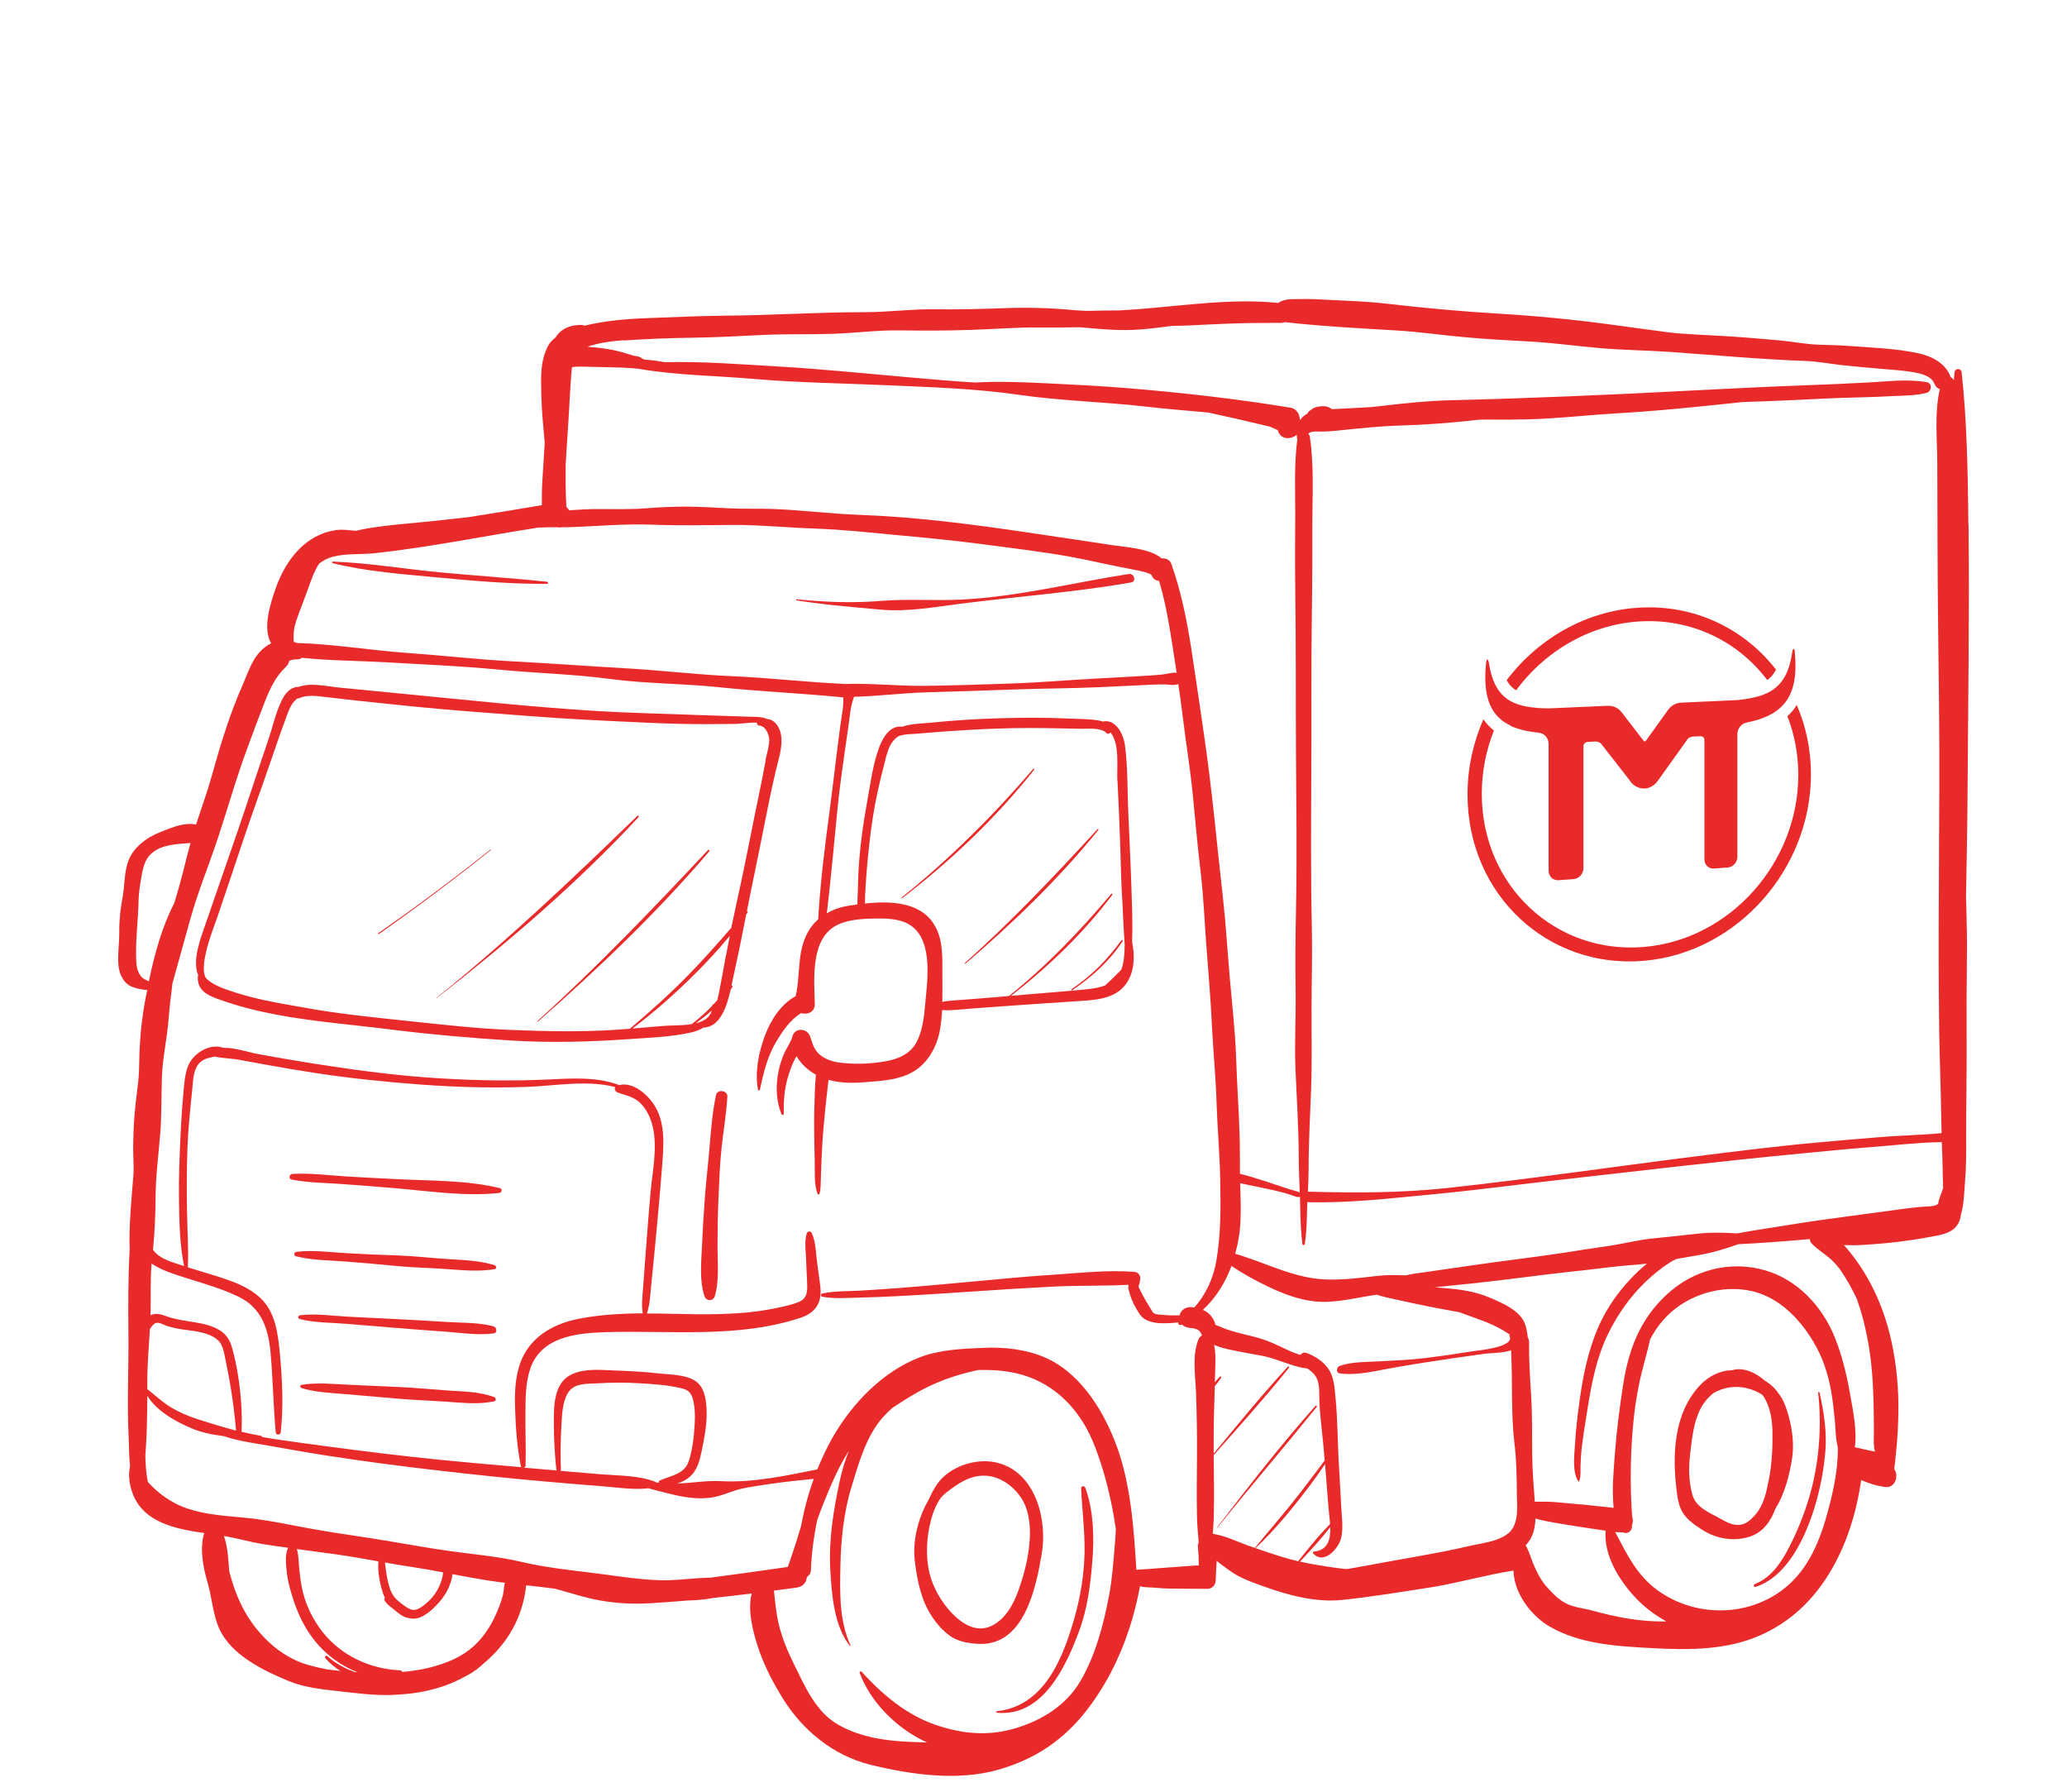 <?xml version="1.0" encoding="UTF-8"?>
<svg xmlns="http://www.w3.org/2000/svg" width="90" height="78" viewBox="0 0 90 78" fill="none">
  <path d="M57.278 61.201C55.77 62.898 54.375 64.694 52.994 66.494C52.987 66.501 53.001 66.51 53.007 66.504C54.428 64.737 55.906 63.017 57.331 61.251C57.357 61.217 57.311 61.168 57.281 61.201H57.278Z" fill="#E92A2B"></path>
  <path d="M33.929 31.733C33.81 31.464 33.614 31.308 33.388 31.299C33.176 31.192 32.86 31.212 32.651 31.202C31.914 31.172 31.173 31.159 30.436 31.129C28.962 31.07 27.484 31.043 26.01 30.954C23.084 30.778 20.172 30.453 17.257 30.175C16.44 30.095 15.623 30.012 14.806 29.936C14.249 29.887 13.551 29.701 13 29.903C12.648 29.903 12.412 30.188 12.26 30.503C11.997 31.047 11.871 31.66 11.675 32.23C11.217 33.562 10.789 34.901 10.33 36.234C9.875 37.566 9.404 38.895 8.949 40.227C8.756 40.794 8.351 41.795 8.63 42.455C8.62 42.471 8.617 42.488 8.614 42.508C8.577 43.151 9.082 43.35 9.61 43.535C10.393 43.81 11.197 44.013 12.014 44.168C13.671 44.48 15.371 44.609 17.041 44.821C18.761 45.037 20.491 45.186 22.221 45.295C23.948 45.404 25.671 45.358 27.398 45.236C28.298 45.172 29.238 45.143 30.117 44.941C30.29 44.901 30.469 44.831 30.629 44.735C31.359 44.712 31.645 43.824 31.814 43.078C31.837 43.045 31.864 43.011 31.887 42.975C31.907 42.942 31.884 42.912 31.851 42.902C31.887 42.733 31.917 42.577 31.947 42.448C32.143 41.57 32.319 40.688 32.492 39.806C32.508 39.78 32.532 39.757 32.548 39.73C32.568 39.7 32.548 39.671 32.522 39.661C32.631 39.107 32.741 38.557 32.857 38.004C33.169 36.525 33.435 35.034 33.777 33.562C33.903 33.012 34.175 32.283 33.929 31.729V31.733ZM30.297 44.546C30.529 44.377 30.755 44.201 30.971 44.009C30.977 44.002 30.984 43.996 30.991 43.989C30.914 44.304 30.639 44.463 30.297 44.546ZM31.608 41.586C31.509 42.143 31.409 42.703 31.296 43.26C31.276 43.353 31.256 43.449 31.23 43.548C31.173 43.611 31.114 43.671 31.057 43.731C31.037 43.721 31.011 43.731 31.014 43.757C31.014 43.764 31.014 43.77 31.014 43.777C30.974 43.82 30.934 43.863 30.894 43.906C30.652 44.148 30.39 44.37 30.121 44.583C29.699 44.652 29.221 44.636 28.922 44.659C28.46 44.699 28.002 44.738 27.541 44.775C28.424 44.105 29.261 43.376 30.054 42.601C30.659 42.011 31.24 41.391 31.778 40.738C31.721 41.02 31.665 41.305 31.615 41.586H31.608ZM33.338 33.102C33.235 33.642 33.136 34.182 33.02 34.722C32.774 35.879 32.558 37.042 32.312 38.196C32.156 38.925 31.994 39.657 31.841 40.39C31.22 41.106 30.596 41.812 29.931 42.488C29.138 43.297 28.291 44.052 27.424 44.785C27.199 44.801 26.976 44.821 26.75 44.834C25.243 44.931 23.725 44.897 22.215 44.834C20.72 44.775 19.246 44.602 17.762 44.447C16.271 44.288 14.77 44.142 13.296 43.873C12.502 43.731 11.708 43.608 10.928 43.403C10.53 43.297 10.128 43.181 9.743 43.035C9.497 42.942 9.115 42.773 8.939 42.541C8.899 42.418 8.873 42.299 8.873 42.153C8.873 41.904 8.926 41.649 8.982 41.407C9.102 40.88 9.308 40.373 9.484 39.863C9.879 38.713 10.257 37.559 10.646 36.409C11.034 35.259 11.456 34.116 11.848 32.966C12.034 32.415 12.223 31.869 12.426 31.325C12.509 31.096 12.585 30.858 12.718 30.652C12.777 30.559 12.851 30.486 12.93 30.417C12.957 30.417 12.983 30.41 13.01 30.397C13.395 30.231 13.827 30.304 14.229 30.351C14.664 30.397 15.099 30.453 15.534 30.5C16.351 30.586 17.167 30.672 17.984 30.755C19.698 30.927 21.421 31.047 23.138 31.179C24.828 31.312 26.525 31.385 28.215 31.464C29.061 31.504 29.908 31.524 30.755 31.524C31.193 31.524 31.632 31.52 32.067 31.514C32.203 31.514 32.621 31.448 32.96 31.458C32.943 31.514 32.983 31.58 33.05 31.584C33.338 31.6 33.491 31.981 33.494 32.203C33.494 32.502 33.385 32.813 33.328 33.105L33.338 33.102Z" fill="#E92A2B"></path>
  <path d="M30.827 37.006C28.426 39.565 26.006 42.097 23.399 44.45C23.386 44.463 23.405 44.486 23.422 44.473C26.055 42.163 28.609 39.727 30.883 37.062C30.917 37.026 30.863 36.969 30.827 37.006Z" fill="#E92A2B"></path>
  <path d="M27.752 35.518C24.92 38.265 22.078 40.967 19.003 43.442C18.996 43.449 19.003 43.459 19.013 43.452C22.104 41.039 25.136 38.448 27.805 35.571C27.839 35.534 27.785 35.481 27.749 35.514L27.752 35.518Z" fill="#E92A2B"></path>
  <path d="M21.352 36.986C19.765 38.249 18.137 39.465 16.471 40.625C16.447 40.642 16.471 40.681 16.494 40.665C18.157 39.495 19.785 38.275 21.372 37.006C21.388 36.993 21.365 36.973 21.348 36.983L21.352 36.986Z" fill="#E92A2B"></path>
  <path d="M48.831 40.933C48.523 41.341 48.204 41.736 47.839 42.097C47.473 42.455 47.078 42.779 46.653 43.065C46.623 43.084 46.653 43.131 46.68 43.111C47.53 42.547 48.327 41.822 48.885 40.967C48.908 40.933 48.855 40.904 48.831 40.937V40.933Z" fill="#E92A2B"></path>
  <path d="M47.785 36.098C45.935 38.116 44.053 40.098 42.011 41.924C41.991 41.941 42.02 41.967 42.037 41.951C44.116 40.174 46.098 38.259 47.822 36.134C47.845 36.108 47.808 36.068 47.782 36.094L47.785 36.098Z" fill="#E92A2B"></path>
  <path d="M44.99 33.473C43.247 35.501 41.344 37.4 39.256 39.074C39.239 39.087 39.262 39.117 39.279 39.104C41.407 37.47 43.36 35.614 45.03 33.509C45.05 33.483 45.014 33.443 44.99 33.469V33.473Z" fill="#E92A2B"></path>
  <path d="M23.819 25.326C22.265 25.16 20.704 25.064 19.147 24.915C17.603 24.769 16.046 24.504 14.495 24.448C14.455 24.448 14.448 24.507 14.485 24.517C15.969 24.885 17.543 24.994 19.064 25.14C20.645 25.293 22.229 25.425 23.819 25.419C23.879 25.419 23.879 25.333 23.819 25.326Z" fill="#E92A2B"></path>
  <path d="M49.151 24.988C46.724 25.362 44.333 25.979 41.869 26.101C40.704 26.161 39.528 26.062 38.366 26.158C37.134 26.261 35.916 26.214 34.684 26.088C34.657 26.088 34.651 26.131 34.677 26.135C35.889 26.33 37.118 26.426 38.34 26.539C39.485 26.645 40.677 26.43 41.813 26.284C44.29 25.966 46.79 25.787 49.251 25.356C49.493 25.313 49.387 24.951 49.148 24.988H49.151Z" fill="#E92A2B"></path>
  <path d="M85.706 22.834C85.683 20.639 85.65 18.399 85.414 16.215C85.391 16.016 85.125 16.016 85.102 16.215C85.089 16.327 85.085 16.44 85.072 16.553C85.039 16.49 84.993 16.443 84.936 16.42C84.72 15.817 84.132 15.512 83.525 15.379C82.592 15.177 81.586 15.137 80.639 15.068C80.151 15.031 79.666 15.021 79.181 15.005C78.637 14.988 78.099 14.876 77.558 14.826C76.532 14.733 75.502 14.644 74.473 14.597C73.975 14.574 73.48 14.541 72.982 14.504C72.843 14.488 72.7 14.475 72.56 14.455C71.73 14.349 70.903 14.233 70.077 14.12C68.479 13.905 66.842 13.749 65.235 13.653C63.582 13.556 61.948 13.401 60.301 13.212C59.477 13.119 58.657 13.092 57.831 13.053C57.419 13.033 57.007 13.006 56.595 13.02C56.27 13.03 55.921 12.993 55.659 13.189C53.686 12.983 51.667 13.291 49.702 13.447C49.38 13.474 49.061 13.493 48.739 13.513C48.277 13.513 47.816 13.523 47.354 13.533C47.172 13.527 46.989 13.52 46.806 13.504C45.8 13.411 44.811 13.374 43.798 13.414C42.778 13.45 41.772 13.477 40.756 13.464C39.714 13.447 38.681 13.59 37.642 13.59C35.616 13.59 33.6 13.726 31.575 13.742C30.453 13.752 29.33 13.808 28.208 13.848C27.268 13.881 26.348 13.961 25.439 14.18C25.419 14.17 25.402 14.16 25.402 14.16C25.322 14.136 25.243 14.146 25.163 14.15C24.791 14.176 24.449 14.316 24.23 14.627C24.217 14.644 24.21 14.664 24.2 14.683C24.061 14.789 23.941 14.912 23.875 15.038C23.496 15.741 23.559 16.496 23.572 17.269C23.586 17.935 23.662 18.604 23.718 19.27C23.718 19.307 23.715 19.343 23.712 19.38C23.679 19.89 23.649 20.404 23.616 20.914C23.592 21.276 23.592 21.63 23.592 21.992C22.526 22.174 21.457 22.346 20.388 22.515C19.664 22.591 18.94 22.681 18.206 22.747C17.536 22.807 16.868 22.873 16.201 22.969C15.955 23.006 15.719 23.055 15.484 23.109C15.191 23.079 14.916 23.036 14.614 23.079C14.494 23.095 14.378 23.125 14.265 23.155C14.188 23.172 14.119 23.195 14.056 23.225C13.04 23.609 12.366 24.58 12.007 25.604C11.788 26.227 11.413 27.354 11.808 28.007C11.698 28.06 11.592 28.127 11.489 28.213C10.991 28.624 10.828 29.22 10.579 29.784C10.005 31.08 9.603 32.402 9.224 33.764C9.028 34.477 8.769 35.176 8.54 35.879C8.54 35.886 8.537 35.892 8.534 35.895C8.178 35.809 7.723 35.939 7.411 36.055C7.01 36.204 6.604 36.356 6.262 36.621C5.924 36.883 5.678 37.172 5.552 37.586C5.406 38.056 5.429 38.57 5.339 39.051C5.246 39.551 5.187 40.045 5.193 40.556C5.2 41.043 5.114 41.537 5.157 42.02C5.19 42.398 5.369 42.799 5.738 42.955C5.877 43.015 6.173 43.091 6.412 43.094C6.389 43.204 6.369 43.316 6.345 43.426C6.186 44.248 6.096 45.08 6.07 45.915C6.057 46.323 6.063 46.72 6.013 47.128C5.96 47.582 5.9 48.039 5.861 48.497C5.824 48.938 5.808 49.375 5.798 49.816C5.788 50.283 5.841 50.754 5.804 51.218C5.731 52.126 5.641 53.028 5.638 53.939C5.638 54.075 5.641 54.211 5.648 54.347C5.578 55.59 5.578 56.833 5.592 58.079C5.608 59.557 5.529 61.032 5.598 62.51C5.618 62.891 5.612 63.368 5.661 63.839C5.539 64.393 5.715 65.052 6.017 65.483C6.561 66.259 7.551 66.514 8.437 66.67C8.59 66.696 8.743 66.716 8.896 66.739C8.896 66.739 8.896 66.743 8.892 66.746C8.683 67.402 8.846 68.247 9.038 68.894C9.238 69.57 9.258 70.263 9.553 70.915C10.068 72.042 11.449 72.718 12.538 73.169C13.232 73.457 13.946 73.534 14.687 73.617C15.46 73.703 16.227 73.809 17.004 73.789C18.117 73.759 19.223 73.547 20.189 73.017C20.451 72.891 20.7 72.732 20.936 72.529C20.959 72.51 20.976 72.49 20.996 72.47C22.088 71.575 22.756 70.438 22.912 69.013C23.33 69.059 23.748 69.106 24.167 69.162C24.555 69.275 24.944 69.384 25.336 69.493C26.315 69.765 27.298 69.855 28.314 69.795C28.849 69.765 29.383 69.722 29.921 69.676C30.313 69.669 30.702 69.633 31.087 69.56C31.635 69.504 32.183 69.437 32.73 69.371C32.541 70.09 32.78 71.011 32.993 71.671C33.245 72.46 33.647 73.232 34.082 73.935C34.945 75.33 36.293 76.434 37.91 76.828C39.667 77.256 41.666 77.544 43.436 77.05C45.04 76.603 46.308 75.761 47.331 74.435C48.546 72.861 49.277 70.992 49.639 69.049C49.665 69.056 49.692 69.069 49.718 69.076C49.851 69.099 49.997 69.099 50.133 69.109C50.402 69.129 50.668 69.152 50.937 69.156C51.482 69.159 52.029 69.165 52.574 69.169C52.773 69.169 52.926 69.003 52.933 68.811C52.946 68.522 52.956 68.234 52.976 67.946C53.162 68.108 53.371 68.247 53.55 68.38C53.998 68.711 54.55 68.89 55.071 69.079C56.13 69.46 57.312 69.769 58.448 69.649C59.68 69.52 60.915 69.318 62.141 69.129C63.406 68.937 64.638 68.569 65.899 68.373C65.923 69.364 66.666 70.345 67.49 70.819C68.838 71.591 70.459 71.668 71.969 71.751C73.547 71.834 75.174 71.84 76.645 71.191C77.92 70.627 78.903 69.706 79.63 68.526C80.4 67.273 80.829 65.874 81.038 64.432C81.373 64.578 81.722 64.688 82.09 64.734C82.525 64.787 82.685 64.247 82.475 63.945C82.519 63.67 82.539 63.382 82.565 63.127C82.625 62.58 82.648 62.023 82.658 61.473C82.675 60.439 82.575 59.391 82.353 58.38C82.014 56.829 81.337 55.381 80.287 54.201C80.579 54.218 80.865 54.211 81.161 54.194C81.838 54.151 82.519 54.088 83.193 53.989C83.508 53.942 83.824 53.889 84.136 53.83C84.455 53.77 84.836 53.707 85.085 53.485C85.271 53.319 85.358 53.1 85.381 52.868C85.524 52.418 85.52 51.874 85.56 51.433C85.617 50.774 85.613 50.121 85.61 49.458C85.607 48.139 85.637 46.823 85.63 45.507C85.623 44.188 85.627 42.872 85.643 41.556C85.653 40.923 85.637 40.294 85.62 39.664C85.617 39.475 85.613 39.273 85.603 39.071C85.627 37.553 85.663 36.035 85.67 34.517C85.693 30.629 85.756 26.738 85.713 22.85L85.706 22.834ZM27.142 14.823C28.138 14.756 29.128 14.716 30.124 14.703C31.143 14.69 32.159 14.634 33.175 14.584C34.191 14.531 35.208 14.567 36.227 14.534C37.217 14.501 38.206 14.368 39.196 14.382C40.215 14.398 41.228 14.395 42.247 14.362C43.267 14.332 44.276 14.243 45.299 14.256C45.877 14.262 46.451 14.256 47.029 14.246C47.686 14.306 48.34 14.372 49.001 14.368C49.672 14.368 50.339 14.276 51.007 14.19C51.249 14.186 51.492 14.18 51.734 14.17C52.889 14.113 54.042 14.05 55.201 14.06C55.207 14.06 55.211 14.06 55.217 14.057C55.4 14.057 55.582 14.06 55.768 14.057C55.835 14.057 55.891 14.044 55.941 14.024C57.535 14.203 59.139 14.289 60.739 14.382C61.762 14.441 62.765 14.587 63.781 14.68C64.764 14.773 65.753 14.816 66.74 14.876C67.729 14.935 68.705 15.075 69.691 15.157C70.691 15.243 71.694 15.25 72.693 15.32C74.672 15.456 76.635 15.645 78.617 15.714C79.158 15.734 79.7 15.843 80.237 15.9C80.779 15.959 81.317 16.003 81.858 16.052C82.336 16.095 82.824 16.119 83.299 16.201C83.628 16.258 84.093 16.357 84.229 16.709C84.275 16.831 84.362 16.907 84.461 16.944C84.225 17.958 84.348 19.111 84.352 20.129C84.352 21.289 84.358 22.446 84.362 23.606C84.368 25.979 84.401 28.352 84.428 30.725C84.478 35.445 84.365 40.161 84.435 44.881C84.455 46.207 84.511 47.529 84.528 48.855C84.528 49.014 84.538 49.17 84.541 49.329C83.654 49.415 82.754 49.428 81.868 49.501C80.968 49.571 80.071 49.654 79.175 49.733C77.379 49.895 75.585 50.121 73.796 50.346C70.209 50.794 66.633 51.327 63.04 51.715C61.018 51.934 58.999 51.937 56.97 51.877C56.961 51.877 56.954 51.881 56.947 51.881C56.964 51.533 56.98 51.185 56.98 50.837C56.98 49.68 57.047 48.52 57.09 47.363C57.13 46.203 57.103 45.05 57.107 43.89C57.107 42.73 57.146 41.576 57.12 40.416C57.07 38.153 57.083 35.895 57.097 33.632C57.11 31.315 57.087 28.998 57.12 26.681C57.14 25.412 57.143 24.146 57.14 22.877C57.14 21.587 57.223 20.275 57.03 19.002C57.024 18.952 56.997 18.916 56.964 18.886C56.984 18.866 57.004 18.85 57.027 18.836C57.17 18.76 57.409 18.79 57.565 18.787C57.784 18.787 58 18.77 58.219 18.747C59.172 18.647 60.125 18.548 61.085 18.521C62.021 18.495 62.941 18.422 63.87 18.329C64.03 18.313 64.186 18.293 64.345 18.276C64.481 18.273 64.614 18.26 64.717 18.263C65.348 18.276 65.989 18.27 66.62 18.253C67.862 18.216 69.104 18.071 70.342 17.998C72.192 17.892 74.041 17.7 75.884 17.501C76.611 17.477 77.342 17.454 78.069 17.418C79.059 17.371 80.045 17.315 81.034 17.298C81.503 17.288 81.968 17.265 82.436 17.242C82.924 17.219 83.425 17.226 83.9 17.096C84.116 17.04 84.139 16.682 83.9 16.639C83.09 16.49 82.183 16.606 81.367 16.649C80.487 16.695 79.61 16.738 78.73 16.768C77 16.831 75.27 16.917 73.54 17.007C70.077 17.189 66.613 17.341 63.147 17.424C62.157 17.448 61.194 17.55 60.215 17.666C60.042 17.686 59.866 17.706 59.693 17.723C59.285 17.746 58.873 17.766 58.465 17.789C58.315 17.796 58.159 17.805 58 17.812C57.983 17.802 57.967 17.792 57.95 17.782C57.85 17.713 57.731 17.68 57.605 17.683C57.512 17.686 57.419 17.696 57.329 17.716C57.253 17.733 57.18 17.772 57.117 17.816C57.073 17.845 57.024 17.875 56.987 17.915C56.957 17.945 56.937 17.978 56.921 18.011C56.778 18.081 56.678 18.177 56.608 18.293C56.595 18.23 56.582 18.167 56.569 18.101C56.535 17.948 56.379 17.779 56.22 17.753C53.846 17.361 51.442 17.09 49.044 16.894C47.862 16.798 46.673 16.738 45.488 16.682C44.479 16.632 43.466 16.596 42.456 16.652C41.537 16.599 40.62 16.516 39.704 16.437C37.758 16.268 35.815 16.066 33.863 15.953C32.249 15.86 30.592 15.727 28.958 15.767C28.686 15.721 28.41 15.681 28.135 15.661C28.122 15.661 28.105 15.661 28.092 15.661C28.055 15.648 28.015 15.635 27.979 15.621C27.949 15.595 27.916 15.568 27.866 15.548C27.79 15.515 27.71 15.502 27.627 15.489C27.617 15.489 27.604 15.489 27.594 15.489C27.394 15.422 27.195 15.363 26.993 15.306C26.574 15.197 26.123 15.141 25.691 15.104C25.651 15.101 25.614 15.098 25.575 15.094C26.083 14.922 26.634 14.849 27.155 14.813L27.142 14.823ZM24.632 20.189C24.675 19.466 24.721 18.747 24.768 18.024C24.811 17.348 24.834 16.662 24.904 15.986C25.12 15.943 25.372 15.963 25.575 15.966C26.043 15.976 26.511 15.986 26.983 15.999C27.245 16.006 27.507 16.026 27.77 16.049C29.453 16.344 31.166 16.351 32.867 16.5C34.756 16.662 36.649 16.682 38.541 16.768C40.467 16.854 42.41 16.907 44.319 17.182C46.189 17.454 48.088 17.491 49.964 17.709C50.844 17.812 51.724 17.878 52.607 17.958C53.507 18.154 54.407 18.359 55.3 18.575C55.413 18.628 55.526 18.677 55.639 18.727C55.735 19.141 56.203 19.154 56.462 18.926C56.466 18.999 56.472 19.075 56.486 19.148C56.343 20.222 56.399 21.305 56.396 22.386C56.389 23.543 56.383 24.703 56.399 25.86C56.432 28.176 56.413 30.493 56.429 32.81C56.443 35.07 56.476 37.331 56.429 39.594C56.406 40.754 56.393 41.908 56.413 43.068C56.432 44.225 56.359 45.385 56.406 46.541C56.459 47.807 56.545 49.084 56.549 50.346C56.549 50.873 56.575 51.397 56.592 51.921C56.532 51.877 56.466 51.864 56.383 51.841C56.243 51.805 56.107 51.758 55.971 51.715C55.699 51.632 55.426 51.529 55.154 51.443C54.769 51.317 54.384 51.198 53.989 51.099C53.982 50.618 53.992 50.141 53.982 49.66C53.952 48.464 53.862 47.267 53.823 46.074C53.786 44.931 53.653 43.794 53.554 42.654C53.447 41.46 53.381 40.267 53.248 39.074C52.986 36.767 52.783 34.447 52.448 32.15C52.259 30.861 52.076 29.568 51.877 28.279C51.681 27.016 51.432 25.77 51.007 24.56C50.934 24.358 50.751 24.288 50.582 24.312C50.097 23.874 48.958 23.814 48.496 23.742C47.281 23.553 46.062 23.377 44.844 23.195C42.383 22.83 39.9 22.502 37.412 22.413C36.131 22.366 34.856 22.197 33.571 22.154C32.98 22.134 32.398 22.161 31.807 22.131C31.166 22.101 30.522 22.058 29.885 22.055C29.3 22.055 28.706 22.081 28.122 22.128C27.427 22.184 26.734 22.157 26.036 22.161C25.614 22.161 25.196 22.187 24.781 22.214C24.761 22.18 24.741 22.147 24.708 22.118C24.691 22.101 24.675 22.088 24.662 22.071C24.625 21.441 24.625 20.815 24.632 20.185V20.189ZM12.88 27.073C13.05 26.585 13.245 26.105 13.418 25.618C13.544 25.266 13.684 24.855 13.9 24.53C14.079 24.398 14.275 24.292 14.494 24.235C15.092 24.083 15.746 24.146 16.357 24.08C18.731 23.818 21.085 23.334 23.446 22.966C23.725 22.956 24.007 22.953 24.286 22.953C24.313 22.956 24.336 22.966 24.363 22.966C24.393 22.966 24.422 22.956 24.449 22.953C24.552 22.953 24.655 22.953 24.758 22.95C25.963 22.916 27.159 22.794 28.364 22.84C29.569 22.89 30.768 22.857 31.973 22.853C33.142 22.85 34.328 22.973 35.5 23.012C36.682 23.052 37.841 23.181 39.02 23.291C40.245 23.404 41.467 23.52 42.685 23.679C44 23.854 45.325 24.007 46.63 24.242C47.284 24.361 47.935 24.517 48.589 24.646C48.905 24.709 49.22 24.769 49.532 24.832C49.682 24.865 50.114 24.951 50.15 25.054C50.203 25.203 50.336 25.283 50.465 25.283C50.724 26.135 50.877 27.01 51.017 27.891C51.09 28.359 51.163 28.823 51.233 29.29C51.05 29.26 50.904 29.326 50.661 29.356C50.362 29.393 50.057 29.409 49.755 29.426C49.124 29.466 48.49 29.499 47.859 29.532C46.594 29.598 45.329 29.711 44.063 29.754C42.798 29.797 41.53 29.843 40.265 29.857C39.086 29.87 37.914 29.731 36.735 29.777C36.728 29.777 36.722 29.774 36.715 29.77C35.115 29.698 33.521 29.509 31.92 29.439C30.346 29.373 28.782 29.177 27.208 29.091C25.611 29.002 24.014 28.879 22.413 28.796C20.84 28.716 19.276 28.534 17.702 28.422C16.121 28.309 14.531 28.037 12.943 27.994C12.897 27.974 12.847 27.957 12.801 27.944C12.777 27.871 12.781 27.798 12.784 27.702C12.784 27.474 12.81 27.291 12.887 27.073H12.88ZM6.133 42.495C5.937 42.236 5.934 41.954 5.927 41.643C5.907 40.824 6.017 40.022 6.033 39.207C6.043 38.812 6.11 38.438 6.179 38.05C6.239 37.718 6.332 37.387 6.598 37.152C7.053 36.751 7.704 36.751 8.295 36.698C8.175 37.138 8.065 37.579 7.953 38.023C7.843 38.454 7.717 38.882 7.591 39.309C7.039 40.386 6.731 41.533 6.482 42.717C6.359 42.663 6.223 42.617 6.133 42.495ZM12.183 58.904C12.103 58.056 11.994 57.124 11.339 56.508C10.692 55.898 9.776 55.669 8.949 55.407C8.693 55.328 8.434 55.252 8.178 55.172C8.218 54.35 8.152 53.502 8.142 52.68C8.129 51.808 8.129 50.933 8.158 50.061C8.188 49.186 8.281 48.318 8.368 47.45C8.411 47.015 8.404 46.419 8.829 46.16C8.989 46.064 9.171 46.034 9.351 45.995C9.683 46.074 10.041 46.071 10.38 46.13C10.778 46.2 11.174 46.276 11.572 46.349C12.319 46.485 13.066 46.611 13.817 46.724C15.304 46.949 16.808 47.102 18.309 47.214C19.847 47.327 21.391 47.373 22.931 47.317C24.18 47.274 25.555 47.002 26.787 47.324C26.737 47.397 26.787 47.513 26.87 47.549C27.238 47.698 27.57 47.718 27.872 48.013C28.171 48.305 28.341 48.689 28.43 49.09C28.623 49.972 28.42 50.94 28.334 51.825C28.248 52.752 28.181 53.681 28.108 54.612C28.072 55.076 28.038 55.54 28.005 56.004C27.979 56.388 27.922 56.793 27.985 57.174C27.032 57.181 26.076 57.234 25.15 57.422C24.041 57.648 23.048 58.234 22.653 59.338C22.43 59.958 22.404 60.651 22.427 61.304C22.453 62.142 22.513 62.997 22.676 63.819C22.683 63.846 22.696 63.859 22.712 63.872C21.497 63.77 20.282 63.663 19.066 63.541C17.469 63.379 15.875 63.183 14.285 62.971C13.481 62.865 12.681 62.755 11.877 62.636C11.721 62.613 11.565 62.586 11.409 62.556C11.406 62.533 11.393 62.513 11.366 62.507C11.081 62.46 10.798 62.397 10.519 62.331C10.553 61.509 10.493 60.707 10.367 59.892C10.303 59.484 10.217 59.07 10.104 58.672C10.008 58.327 9.839 58.062 9.52 57.883C8.849 57.509 8.046 57.572 7.332 57.33C7.059 57.237 6.817 57.131 6.555 57.257C6.575 56.508 6.538 55.752 6.601 55.006C6.867 55.192 7.189 55.325 7.448 55.417C8.414 55.762 9.46 56.001 10.383 56.448C11.389 56.935 11.688 57.843 11.781 58.891C11.884 60.041 11.901 61.198 12.004 62.348C12.017 62.49 12.206 62.487 12.223 62.348C12.352 61.204 12.289 60.034 12.183 58.891V58.904ZM10.277 62.278C9.702 62.129 9.135 61.953 8.57 61.771C8.162 61.638 7.77 61.466 7.405 61.241C7.049 61.022 6.757 60.74 6.432 60.488C6.425 60.485 6.422 60.488 6.415 60.485C6.415 60.366 6.415 60.243 6.415 60.124C6.415 59.365 6.485 58.612 6.528 57.857C6.604 57.737 6.687 57.621 6.797 57.592C6.936 57.552 7.139 57.681 7.272 57.724C7.415 57.77 7.557 57.804 7.704 57.834C8.265 57.946 9.072 57.936 9.51 58.364C9.729 58.579 9.766 58.964 9.829 59.252C9.898 59.584 9.962 59.918 10.021 60.25C10.137 60.919 10.217 61.602 10.28 62.278H10.277ZM15.434 72.785C15.002 72.622 14.587 72.404 14.255 72.099C14.195 72.046 14.116 72.125 14.165 72.188C14.361 72.41 14.58 72.589 14.819 72.742C14.617 72.722 14.414 72.698 14.209 72.669C13.953 72.616 13.7 72.559 13.451 72.49C12.402 72.201 11.529 71.456 10.918 70.571C10.533 70.014 10.27 69.397 10.078 68.751C10.044 68.635 10.011 68.519 9.981 68.403C9.938 67.883 9.925 67.356 9.749 66.865C9.776 66.868 9.805 66.872 9.832 66.879C10.37 66.978 10.895 67.13 11.439 67.22C11.804 67.279 12.173 67.329 12.542 67.379C12.402 67.684 12.452 68.075 12.482 68.393C12.518 68.774 12.615 69.136 12.727 69.5C12.943 70.206 13.252 70.866 13.717 71.442C14.195 72.036 14.846 72.523 15.563 72.795C15.52 72.795 15.477 72.788 15.437 72.785H15.434ZM21.959 69.003C21.949 69.156 21.925 69.308 21.895 69.46C21.753 69.944 21.557 70.418 21.298 70.843C20.896 71.489 20.415 71.933 19.717 72.251C19.02 72.566 18.276 72.722 17.516 72.785C17.496 72.748 17.466 72.718 17.419 72.715C16.121 72.659 14.863 72.079 14.049 71.051C13.647 70.541 13.332 69.918 13.182 69.285C13.106 68.963 13.066 68.635 13.03 68.307C13 68.025 13.013 67.71 12.923 67.435C13.495 67.511 14.069 67.588 14.64 67.667C15.254 67.754 15.865 67.863 16.476 67.972C16.447 68.343 16.5 68.715 16.593 69.079C16.636 69.242 16.682 69.411 16.762 69.563C16.735 69.586 16.719 69.626 16.739 69.663C16.842 69.852 17.051 69.981 17.214 70.117C17.35 70.229 17.489 70.342 17.655 70.405C17.718 70.428 17.785 70.441 17.848 70.448C17.848 70.448 17.848 70.448 17.851 70.448C18.08 70.501 18.293 70.431 18.485 70.312C18.675 70.196 18.844 70.054 18.993 69.891C19.352 69.53 19.651 69.033 19.701 68.529C20.229 68.629 20.757 68.728 21.291 68.811C21.524 68.847 21.756 68.877 21.988 68.904C21.975 68.933 21.962 68.966 21.959 69.006V69.003ZM16.765 68.022C17.174 68.095 17.579 68.165 17.987 68.224C18.426 68.29 18.857 68.37 19.292 68.45C19.286 68.509 19.279 68.569 19.269 68.632C19.212 68.897 19.1 69.149 18.947 69.371C18.834 69.537 18.695 69.686 18.538 69.815C18.392 69.934 18.173 70.113 17.971 70.084C17.771 70.054 17.556 69.865 17.399 69.745C17.21 69.6 17.077 69.431 16.998 69.209C16.858 68.824 16.808 68.426 16.762 68.025L16.765 68.022ZM30.994 68.678C30.761 68.688 30.526 68.695 30.293 68.711C29.785 68.748 29.29 68.807 28.779 68.794C27.763 68.768 26.773 68.592 25.767 68.469C24.741 68.343 23.705 68.231 22.696 67.992C21.676 67.754 20.65 67.671 19.618 67.528C18.645 67.392 17.678 67.213 16.709 67.054C15.683 66.885 14.657 66.749 13.634 66.567C12.645 66.391 11.648 66.163 10.649 66.07C9.676 65.98 8.547 65.917 7.657 65.46C7.255 65.251 6.89 64.986 6.578 64.661C6.528 64.608 6.482 64.562 6.438 64.512C6.362 64.134 6.335 63.746 6.329 63.359C6.399 62.493 6.409 61.622 6.415 60.763C6.82 61.433 7.66 61.894 8.348 62.182C8.796 62.371 9.261 62.46 9.736 62.517C10.44 62.759 11.233 62.848 11.96 62.981C12.754 63.123 13.551 63.263 14.348 63.385C15.892 63.624 17.443 63.826 18.993 64.005C20.587 64.191 22.184 64.359 23.782 64.499C24.595 64.572 25.405 64.638 26.219 64.701C26.88 64.754 27.57 64.867 28.234 64.79C28.576 64.886 28.919 64.973 29.267 65.056C29.921 65.211 30.605 65.311 31.269 65.132C31.618 65.039 31.947 64.886 32.299 64.807C32.664 64.727 33.046 64.674 33.414 64.618C34.085 64.515 34.759 64.446 35.433 64.379C35.188 65.052 35.005 65.748 34.876 66.451C34.856 66.514 34.836 66.577 34.816 66.643C34.663 67.177 34.48 67.694 34.304 68.214C33.202 68.377 32.1 68.526 30.997 68.672L30.994 68.678ZM24.442 62.116C24.472 61.648 24.472 61.115 24.698 60.691C24.964 60.187 25.541 60.25 26.04 60.22C26.651 60.183 27.255 60.18 27.866 60.22C28.47 60.256 29.095 60.296 29.682 60.439C29.988 60.511 30.11 60.657 30.18 60.952C30.257 61.27 30.267 61.599 30.25 61.923C30.224 62.47 30.164 63.097 29.984 63.62C29.795 64.181 29.214 64.237 28.739 64.446C28.689 64.469 28.679 64.509 28.689 64.548C28.646 64.542 28.606 64.542 28.563 64.535C28.55 64.525 28.54 64.509 28.523 64.505C27.806 64.23 26.973 64.243 26.212 64.184C25.608 64.134 25.004 64.084 24.402 64.031C24.413 64.018 24.422 64.005 24.422 63.982C24.399 63.362 24.406 62.742 24.442 62.122V62.116ZM48.543 67.233C48.477 67.956 48.433 68.691 48.3 69.404C48.065 70.674 47.706 72.042 47.052 73.169C46.431 74.24 45.355 74.899 44.193 75.244C43.028 75.589 41.902 75.483 40.763 75.098C39.455 74.654 38.432 73.776 37.512 72.775C37.479 72.738 37.409 72.775 37.429 72.825C37.871 74.004 38.834 75.015 39.926 75.632C40.069 75.711 40.215 75.788 40.364 75.854C39.026 75.824 37.698 75.758 36.513 75.091C35.506 74.528 35.035 73.381 34.547 72.397C34.281 71.863 34.062 71.32 33.916 70.74C33.793 70.249 33.757 69.745 33.697 69.245C34.019 69.202 34.341 69.162 34.66 69.119C34.909 69.086 35.105 68.94 35.128 68.675C35.145 68.655 35.164 68.635 35.174 68.612C35.247 68.562 35.304 68.483 35.307 68.367C35.337 67.647 35.427 66.902 35.586 66.163C35.672 65.921 35.762 65.682 35.855 65.447C36.167 64.674 36.503 63.872 36.958 63.163C36.788 63.597 36.655 64.041 36.559 64.489C36.29 65.752 36.078 67.034 36.151 68.33C36.214 69.411 36.31 70.766 37.001 71.648C37.014 71.668 37.041 71.641 37.031 71.625C36.539 70.567 36.569 69.318 36.592 68.178C36.615 67.018 36.738 65.825 37.08 64.711C37.396 63.68 37.715 62.517 38.445 61.695C38.575 61.549 38.711 61.416 38.857 61.29C39.156 61.088 39.461 60.896 39.77 60.714C40.667 60.18 41.573 59.862 42.579 59.643C43.227 59.623 43.888 59.67 44.508 59.849C45.956 60.27 46.999 61.367 47.573 62.729C47.919 63.551 48.178 64.459 48.364 65.327C48.453 65.738 48.523 66.146 48.586 66.56C48.576 66.782 48.563 67.008 48.543 67.23V67.233ZM52.219 58.228C51.877 58.944 52.056 59.912 52.079 60.684C52.109 61.589 52.126 62.49 52.119 63.395C52.112 64.273 52.099 65.148 52.119 66.027C52.126 66.401 52.162 66.776 52.192 67.15C52.166 67.203 52.152 67.263 52.159 67.323C52.185 67.594 52.196 67.873 52.199 68.148C52.126 68.151 52.049 68.151 51.986 68.158C51.86 68.168 51.731 68.178 51.604 68.184C51.319 68.204 51.03 68.227 50.744 68.247C50.469 68.267 50.193 68.287 49.914 68.31C49.791 68.32 49.629 68.32 49.479 68.34C49.366 66.468 49.227 64.452 48.526 62.699C47.952 61.254 46.949 59.703 45.461 59.08C44.638 58.735 43.735 58.639 42.848 58.675C41.928 58.712 40.929 58.752 40.062 59.083C38.462 59.69 37.127 61.068 36.283 62.527C36.018 62.987 35.789 63.471 35.586 63.968C34.215 64.243 32.79 64.555 31.392 64.479C30.751 64.446 30.117 64.562 29.476 64.585C29.669 64.529 29.855 64.439 30.014 64.306C30.383 64.002 30.476 63.531 30.569 63.087C30.685 62.513 30.795 61.927 30.765 61.34C30.741 60.883 30.665 60.346 30.233 60.091C29.798 59.832 29.171 59.845 28.683 59.789C28.075 59.719 27.471 59.69 26.86 59.666C25.98 59.633 24.731 59.461 24.31 60.445C24.11 60.913 24.114 61.446 24.114 61.943C24.114 62.623 24.154 63.302 24.223 63.975C24.223 63.992 24.236 64.002 24.243 64.015C24.087 64.002 23.928 63.988 23.772 63.975C23.453 63.949 23.134 63.919 22.815 63.892C22.852 63.876 22.885 63.849 22.885 63.799C22.908 63.047 22.869 62.291 22.878 61.539C22.885 60.886 22.875 60.223 23.084 59.597C23.546 58.221 25.033 58.039 26.295 57.996C29.131 57.903 32.116 58.278 34.862 57.366C35.513 57.151 35.795 56.707 35.719 56.024C35.672 55.603 35.603 55.185 35.556 54.764C35.513 54.39 35.503 54.012 35.337 53.667C35.291 53.575 35.151 53.604 35.125 53.694C35.032 54.022 35.072 54.347 35.091 54.681C35.111 55.053 35.128 55.427 35.141 55.798C35.158 56.196 35.174 56.528 34.746 56.693C34.404 56.826 34.022 56.899 33.663 56.972C32.226 57.257 30.698 57.227 29.237 57.194C28.882 57.184 28.527 57.181 28.168 57.181C28.301 56.783 28.314 56.339 28.357 55.928C28.414 55.354 28.47 54.781 28.527 54.208C28.633 53.087 28.736 51.97 28.822 50.847C28.889 49.978 28.995 48.984 28.54 48.195C28.258 47.701 27.584 47.075 26.963 47.237C25.847 46.816 24.595 46.975 23.42 47.012C21.799 47.065 20.172 47.022 18.555 46.903C16.892 46.78 15.248 46.551 13.604 46.293C12.801 46.167 12 46.028 11.2 45.879C10.762 45.796 10.217 45.6 9.729 45.617C9.121 45.395 8.391 45.868 8.178 46.432C8.032 46.823 8.016 47.281 7.976 47.691C7.926 48.205 7.896 48.725 7.87 49.243C7.82 50.25 7.777 51.258 7.793 52.269C7.806 53.193 7.826 54.198 8.016 55.116C7.816 55.053 7.617 54.99 7.425 54.92C7.099 54.797 6.84 54.655 6.661 54.406C6.737 53.647 6.77 52.888 6.774 52.123C6.78 51.231 6.887 50.373 6.966 49.484C7.046 48.623 7.019 47.764 7.049 46.903C7.076 46.067 7.272 45.232 7.338 44.4C7.381 43.863 7.441 43.333 7.511 42.799C7.77 41.871 8.026 40.943 8.285 40.015C8.62 38.816 9.101 37.652 9.493 36.469C9.935 35.13 10.317 33.774 10.812 32.452C11.051 31.809 11.29 31.159 11.542 30.52C11.758 29.973 12.01 29.442 12.442 29.035C12.532 28.952 12.578 28.859 12.595 28.766C12.704 28.723 12.82 28.697 12.937 28.703C13.02 28.707 13.089 28.68 13.143 28.637C14.381 28.763 15.636 28.763 16.878 28.836C18.472 28.929 20.082 28.995 21.673 29.147C23.297 29.306 24.95 29.343 26.567 29.558C28.125 29.767 29.699 29.751 31.263 29.913C33.079 30.105 34.902 30.178 36.718 30.36C36.738 30.762 36.642 31.189 36.589 31.587C36.539 31.965 36.493 32.339 36.443 32.717C36.337 33.566 36.24 34.414 36.127 35.263C35.915 36.84 35.716 38.418 35.626 40.009C35.626 40.012 35.626 40.015 35.626 40.019C35.407 40.214 35.224 40.459 35.088 40.758C34.709 41.583 34.849 42.504 34.643 43.366C33.996 43.721 33.551 44.417 33.302 45.093C33.029 45.835 32.863 46.651 33.003 47.44C33.009 47.483 33.076 47.479 33.086 47.44C33.239 46.724 33.408 46.004 33.786 45.368C34.079 44.881 34.397 44.4 34.882 44.105C35.148 44.185 35.486 44.072 35.477 43.698C35.45 42.607 35.274 40.807 36.496 40.247C37.007 40.012 37.638 39.992 38.189 39.986C38.697 39.982 39.285 40.005 39.707 40.327C40.65 41.043 40.364 42.776 40.278 43.781C40.235 44.291 40.158 44.884 39.919 45.348C39.651 45.868 39.139 46.094 38.588 46.197C37.944 46.316 37.223 46.343 36.572 46.26C36.26 46.22 35.945 46.124 35.699 45.918C35.427 45.686 35.384 45.434 35.271 45.116C35.145 44.758 34.61 44.718 34.504 45.116C34.431 45.391 34.235 45.636 34.125 45.902C34.002 46.2 33.909 46.508 33.863 46.83C33.776 47.403 33.81 47.96 34.026 48.5C34.045 48.55 34.125 48.547 34.125 48.487C34.118 47.97 34.148 47.446 34.291 46.946C34.367 46.677 34.494 46.286 34.683 45.981C34.872 46.309 35.174 46.584 35.493 46.767C35.503 46.773 35.516 46.777 35.526 46.783C35.503 47.025 35.49 47.267 35.48 47.509C35.46 48.01 35.447 48.507 35.45 49.007C35.45 49.508 35.46 50.008 35.473 50.509C35.486 50.966 35.437 51.533 35.593 51.967C35.609 52.01 35.669 52.013 35.682 51.967C35.745 51.752 35.732 51.513 35.742 51.288C35.752 51.029 35.759 50.767 35.769 50.509C35.789 50.008 35.819 49.508 35.865 49.007C35.908 48.507 35.958 48.006 36.018 47.509C36.038 47.343 36.054 47.174 36.074 47.009C36.605 47.161 37.167 47.154 37.725 47.108C38.472 47.045 39.265 47.009 39.903 46.565C40.438 46.19 40.779 45.56 40.909 44.931C40.972 44.616 41.002 44.294 41.022 43.973C41.444 44.002 41.892 43.936 42.307 43.906C42.852 43.867 43.396 43.827 43.937 43.787C44.996 43.711 46.059 43.641 47.118 43.572C47.855 43.522 48.662 43.436 49.087 42.746C49.406 42.229 49.413 41.586 49.293 41.003C49.323 40.224 49.29 39.429 49.264 38.663C49.23 37.593 49.177 36.519 49.131 35.448C49.084 34.444 49.114 33.416 48.978 32.419C48.911 31.935 48.556 31.279 48.022 31.414C47.978 31.401 47.939 31.385 47.889 31.375C47.457 31.292 46.992 31.302 46.554 31.282C45.535 31.232 44.508 31.239 43.486 31.269C42.489 31.298 41.497 31.361 40.504 31.464C40.212 31.494 39.68 31.497 39.279 31.637C38.774 31.567 38.462 32.071 38.299 32.488C38 33.264 37.897 34.136 37.748 34.951C37.598 35.773 37.479 36.608 37.412 37.443C37.376 37.904 37.359 38.365 37.349 38.829C37.349 39.001 37.323 39.19 37.336 39.372C37.213 39.389 37.09 39.406 36.974 39.425C36.615 39.482 36.287 39.591 36.001 39.76C36.184 38.252 36.31 36.741 36.463 35.229C36.546 34.407 36.659 33.585 36.775 32.767C36.828 32.389 36.881 32.014 36.938 31.64C37.001 31.222 37.024 30.758 37.177 30.364C37.18 30.354 37.177 30.344 37.18 30.334C38.209 30.311 39.232 30.175 40.265 30.142C41.53 30.102 42.798 30.069 44.063 30.019C45.329 29.969 46.594 29.973 47.859 29.916C48.463 29.89 49.068 29.86 49.675 29.83C50.004 29.814 50.336 29.794 50.665 29.794C50.927 29.794 51.1 29.86 51.306 29.777C51.375 30.258 51.442 30.738 51.502 31.222C51.634 32.329 51.82 33.433 51.93 34.54C52.043 35.677 52.139 36.814 52.275 37.947C52.408 39.054 52.448 40.168 52.534 41.278C52.62 42.392 52.714 43.499 52.767 44.616C52.823 45.759 52.939 46.893 52.972 48.039C53.006 49.127 53.109 50.217 53.129 51.301C53.152 52.487 53.165 53.727 52.959 54.9C52.826 55.659 52.504 56.359 52.003 56.919C51.89 56.899 51.77 56.892 51.667 56.929C51.511 56.985 51.395 57.098 51.362 57.263C51.093 57.267 50.821 57.263 50.552 57.234C50.426 57.22 50.253 57.227 50.183 57.108C50.11 56.982 50.031 56.862 49.957 56.736C49.815 56.504 49.685 56.256 49.569 56.007C49.605 55.921 49.629 55.832 49.645 55.716C49.672 55.53 49.576 55.384 49.38 55.368C48.251 55.281 47.072 55.411 45.946 55.487C44.801 55.56 43.658 55.669 42.516 55.775C41.4 55.878 40.285 55.984 39.166 56.07C38.594 56.113 38.02 56.153 37.449 56.186C36.901 56.216 36.33 56.196 35.795 56.312C35.729 56.325 35.729 56.435 35.795 56.448C36.31 56.547 36.848 56.504 37.369 56.491C37.94 56.478 38.515 56.455 39.086 56.425C40.232 56.368 41.374 56.289 42.516 56.213C43.632 56.136 44.748 56.067 45.867 56.011C46.952 55.954 48.048 55.991 49.134 55.931C49.134 55.941 49.141 55.951 49.141 55.958C49.124 55.994 49.117 56.037 49.127 56.084C49.2 56.392 49.3 56.677 49.463 56.952C49.539 57.084 49.619 57.224 49.728 57.333C49.844 57.449 49.987 57.505 50.143 57.548C50.442 57.631 50.797 57.608 51.106 57.588C51.173 57.585 51.239 57.575 51.302 57.568C51.286 57.638 51.352 57.711 51.435 57.674C51.445 57.668 51.455 57.661 51.465 57.658C51.495 57.691 51.528 57.718 51.568 57.737C51.674 57.79 51.757 57.807 51.873 57.817C51.893 57.817 51.91 57.817 51.93 57.82C51.97 57.827 52.006 57.837 52.043 57.847C52.066 57.853 52.086 57.86 52.109 57.867C52.139 57.883 52.169 57.9 52.199 57.92C52.212 57.933 52.222 57.943 52.235 57.956C52.245 57.973 52.255 57.986 52.269 58.002C52.292 58.039 52.312 58.075 52.332 58.115C52.332 58.122 52.335 58.125 52.338 58.132C52.292 58.158 52.252 58.191 52.229 58.241L52.219 58.228ZM48.656 33.96C48.699 34.868 48.742 35.773 48.772 36.681C48.802 37.559 48.815 38.441 48.872 39.319C48.908 39.906 48.921 40.506 48.971 41.096C48.965 41.474 48.951 41.878 48.819 42.219C48.689 42.349 48.563 42.478 48.433 42.604C48.33 42.703 48.227 42.799 48.124 42.895C48.124 42.895 48.124 42.895 48.121 42.899C47.889 42.988 47.633 43.031 47.391 43.058C46.946 43.108 46.497 43.144 46.053 43.181C45.375 43.237 44.701 43.293 44.024 43.35C45.664 42.07 47.185 40.615 48.433 38.951C48.453 38.925 48.407 38.885 48.383 38.915C47.032 40.526 45.578 42.04 43.934 43.359C43.768 43.373 43.602 43.386 43.436 43.403C42.974 43.439 42.51 43.475 42.048 43.515C41.719 43.545 41.361 43.548 41.029 43.615C41.038 43.217 41.035 42.816 41.032 42.425C41.032 41.725 41.072 40.95 40.716 40.32C40.122 39.263 38.797 39.21 37.661 39.333C37.668 39.217 37.661 39.1 37.668 38.984C37.685 38.627 37.708 38.265 37.738 37.907C37.804 37.132 37.884 36.356 38.004 35.584C38.12 34.845 38.279 34.122 38.468 33.4C38.545 33.102 38.605 32.787 38.734 32.505C38.827 32.303 38.95 32.17 39.103 32.057C39.358 31.955 39.641 31.961 39.926 31.941C40.301 31.912 40.676 31.875 41.052 31.849C41.859 31.792 42.662 31.743 43.469 31.716C44.276 31.689 45.083 31.686 45.89 31.703C46.265 31.709 46.644 31.716 47.019 31.726C47.324 31.736 47.939 31.653 48.178 31.912C48.234 31.971 48.314 31.941 48.35 31.885C48.765 32.372 48.623 33.416 48.649 33.967L48.656 33.96ZM54.307 67.27C53.819 67.091 53.325 66.849 52.806 66.772C52.823 66.55 52.84 66.332 52.846 66.109C52.876 65.205 52.853 64.3 52.846 63.398C52.846 63.382 52.846 63.362 52.846 63.345C53.959 62.096 55.078 60.846 56.124 59.544C56.15 59.511 56.104 59.461 56.074 59.494C54.955 60.714 53.902 62 52.846 63.279C52.84 62.441 52.85 61.609 52.883 60.77C52.889 60.627 52.889 60.485 52.893 60.346C52.939 60.289 52.986 60.233 53.029 60.177C53.079 60.111 53.125 60.041 53.172 59.975C53.195 59.941 53.142 59.902 53.115 59.931C53.059 59.991 53.002 60.051 52.953 60.111C52.933 60.134 52.916 60.157 52.896 60.18C52.903 59.938 52.909 59.696 52.916 59.458C52.923 59.139 52.933 58.844 52.86 58.549C53.122 58.659 53.411 58.728 53.673 58.781C54.095 58.871 54.52 58.941 54.942 59.02C55.37 59.103 55.755 59.259 56.167 59.395C56.409 59.474 56.668 59.554 56.924 59.574C57.067 59.673 57.203 59.782 57.292 59.928C57.492 60.253 57.429 60.707 57.449 61.072C57.492 61.857 57.608 62.629 57.664 63.412C57.668 63.468 57.674 63.524 57.678 63.581C57.18 64.24 56.688 64.906 56.167 65.546C55.666 66.166 55.141 66.769 54.639 67.386C54.526 67.346 54.414 67.309 54.304 67.27H54.307ZM56.051 67.843C55.583 67.71 55.124 67.555 54.666 67.395C55.26 66.842 55.808 66.219 56.316 65.589C56.801 64.989 57.269 64.379 57.694 63.736C57.744 64.379 57.794 65.026 57.847 65.669C57.864 65.868 57.9 66.106 57.913 66.345C57.694 66.577 57.472 66.809 57.266 67.054C57.014 67.356 56.765 67.657 56.522 67.966C56.363 67.929 56.207 67.889 56.047 67.846L56.051 67.843ZM65.654 66.763C65.219 67.12 64.458 67.187 63.93 67.313C63.206 67.482 62.483 67.618 61.752 67.75C61.078 67.87 60.401 67.989 59.727 68.115C59.368 68.181 59.009 68.247 58.647 68.307C58.375 68.287 58.103 68.247 57.847 68.207C57.425 68.145 57.014 68.075 56.602 67.982C56.867 67.707 57.123 67.422 57.379 67.137C57.568 66.925 57.744 66.703 57.92 66.481C57.937 66.998 57.831 67.488 57.209 67.545C57.17 67.548 57.146 67.594 57.176 67.624C57.648 68.145 58.299 67.395 58.398 66.941C58.495 66.504 58.422 66.033 58.398 65.593C58.372 65.055 58.342 64.515 58.309 63.978C58.242 62.928 58.252 61.877 58.149 60.83C58.106 60.395 58.09 59.941 57.827 59.574C57.601 59.255 57.243 59.027 56.881 58.897C56.775 58.861 56.678 58.907 56.615 58.984C56.486 58.944 56.359 58.897 56.23 58.844C55.865 58.685 55.503 58.49 55.131 58.354C54.756 58.218 54.354 58.135 53.969 58.036C53.789 57.989 53.61 57.936 53.431 57.877C53.261 57.82 53.095 57.734 52.926 57.681C52.87 57.449 52.74 57.254 52.534 57.111C52.484 57.075 52.428 57.048 52.375 57.022C52.936 56.508 53.351 55.838 53.623 55.109C54.121 55.454 54.659 55.742 55.201 56.004C55.891 56.335 56.668 56.63 57.442 56.67C58.279 56.71 59.129 56.475 59.956 56.362C60.268 56.475 60.613 56.531 60.925 56.604C61.357 56.7 61.788 56.793 62.22 56.879C62.658 56.962 63.097 57.048 63.538 57.124C63.738 57.197 63.937 57.273 64.136 57.343C64.641 57.519 65.165 57.721 65.611 58.016C65.654 58.046 65.697 58.072 65.733 58.099C65.723 58.122 65.723 58.148 65.733 58.175C65.946 58.659 64.322 58.791 64.063 58.834C63.392 58.944 62.718 59.04 62.044 59.123C61.413 59.199 60.776 59.225 60.142 59.259C59.56 59.292 58.89 59.272 58.335 59.461C58.192 59.511 58.153 59.766 58.335 59.789C59.096 59.895 59.949 59.666 60.696 59.537C61.566 59.385 62.436 59.249 63.309 59.123C63.724 59.063 64.139 59.007 64.551 58.947C64.93 58.891 65.358 58.911 65.727 58.805C65.75 58.798 65.77 58.788 65.793 58.778C65.87 60.117 65.78 61.476 65.939 62.808C66.026 63.534 66.042 64.263 66.046 64.996C66.046 65.181 66.059 65.384 66.059 65.586C66.059 65.596 66.059 65.606 66.059 65.616C66.059 66.047 66.002 66.481 65.657 66.766L65.654 66.763ZM72.514 70.587C71.421 70.604 70.402 70.408 69.356 70.12C68.934 70.004 68.496 69.984 68.108 69.759C67.805 69.583 67.56 69.321 67.331 69.063C67.078 68.774 66.902 68.416 66.756 68.065C66.647 67.803 66.577 67.518 66.427 67.273C66.74 66.965 66.839 66.544 66.856 66.109C66.912 66.126 66.972 66.139 67.028 66.153C67.407 66.252 67.795 66.305 68.184 66.371C68.589 66.438 68.991 66.504 69.396 66.56C69.565 66.584 69.738 66.61 69.911 66.636C69.824 67.7 70.488 68.774 71.189 69.53C71.571 69.941 72.039 70.305 72.554 70.584C72.54 70.584 72.527 70.584 72.514 70.584V70.587ZM79.723 65.271C79.411 66.55 78.996 67.889 78.036 68.844C76.475 70.392 73.935 70.508 72.175 69.232C71.259 68.569 70.827 67.638 70.326 66.693C70.422 66.703 70.518 66.709 70.611 66.709C70.628 66.709 70.644 66.709 70.658 66.706C70.694 66.723 70.734 66.736 70.777 66.736C70.817 66.736 70.854 66.729 70.887 66.713C70.923 66.703 70.953 66.683 70.977 66.653C71.003 66.627 71.023 66.597 71.036 66.564C71.053 66.531 71.063 66.494 71.059 66.454L71.053 66.411C71.106 66.282 71.113 66.133 71.063 66.004C70.977 64.747 70.986 63.501 71.089 62.242C71.146 61.556 71.236 60.876 71.378 60.203C71.511 59.564 71.71 58.941 71.85 58.304C71.999 58.016 72.182 57.741 72.408 57.479C73.281 56.471 74.712 55.954 76.04 56.16C77.329 56.359 78.282 57.3 78.933 58.37C79.354 59.063 79.593 59.782 79.733 60.581C79.806 60.999 79.852 61.423 79.892 61.844C79.925 62.228 79.922 62.633 80.022 63.011C80.022 63.084 80.025 63.153 80.022 63.226C80.005 63.912 79.885 64.608 79.723 65.274V65.271ZM80.875 56.637C81.071 57.157 81.197 57.698 81.307 58.251C81.486 59.159 81.552 60.074 81.576 60.995C81.586 61.446 81.592 61.897 81.592 62.344C81.592 62.6 81.562 62.924 81.639 63.193C81.579 63.18 81.519 63.17 81.463 63.16C81.33 63.133 81.197 63.1 81.064 63.07C80.965 63.047 80.865 63.024 80.762 63.004C80.868 62.235 80.669 61.337 80.536 60.588C80.397 59.792 80.194 58.98 79.892 58.228C79.354 56.879 78.268 55.702 76.841 55.298C75.313 54.864 73.746 55.281 72.587 56.342C71.412 57.419 70.91 58.748 70.671 60.296C70.522 61.27 70.395 62.242 70.319 63.223C70.259 64.015 70.18 64.84 70.259 65.642C70.027 65.612 69.794 65.593 69.562 65.566C69.17 65.52 68.782 65.486 68.386 65.453C68.011 65.424 67.633 65.37 67.257 65.374C67.115 65.374 66.969 65.374 66.826 65.374C66.779 64.681 66.716 63.985 66.713 63.289C66.706 62.477 66.72 61.672 66.673 60.856C66.623 60.044 66.57 59.236 66.577 58.423C66.577 58.341 66.553 58.274 66.52 58.218C66.504 58.042 66.471 57.87 66.424 57.708C66.245 57.071 65.428 56.73 64.867 56.491C64.229 56.219 63.572 56.127 62.888 56.077C62.752 56.067 62.619 56.05 62.486 56.037C63.047 55.981 63.608 55.921 64.173 55.865C65.501 55.725 66.826 55.537 68.154 55.388C68.805 55.315 69.456 55.248 70.103 55.165C70.635 55.096 71.176 55.073 71.71 55.01C71.571 55.126 71.428 55.245 71.295 55.374C70.578 56.064 69.97 56.889 69.579 57.804C69.134 58.841 68.914 59.951 68.765 61.065C68.685 61.658 68.612 62.255 68.579 62.852C68.552 63.325 68.446 64.071 68.722 64.489C68.732 64.502 68.752 64.499 68.758 64.486C68.841 64.273 68.811 64.048 68.818 63.819C68.825 63.544 68.841 63.272 68.875 63.001C68.941 62.421 69.044 61.841 69.134 61.264C69.31 60.17 69.529 59.06 70.023 58.059C70.435 57.22 70.973 56.451 71.647 55.805C71.973 55.493 72.328 55.202 72.71 54.96C72.799 54.904 72.889 54.857 72.982 54.811C73.311 54.754 73.64 54.695 73.968 54.638C74.566 54.536 75.127 54.363 75.692 54.164C76.196 54.141 76.698 54.108 77.203 54.072C77.737 54.032 78.268 53.992 78.803 53.942C78.81 54.012 78.833 54.082 78.883 54.131C79.142 54.413 79.504 54.609 79.783 54.88C79.899 54.993 80.002 55.119 80.105 55.245C80.407 55.682 80.669 56.147 80.888 56.63L80.875 56.637ZM84.581 51.801C84.514 51.997 84.418 52.199 84.388 52.408C84.362 52.428 84.332 52.448 84.299 52.461C84.116 52.54 83.824 52.517 83.624 52.54C83.395 52.564 83.166 52.587 82.94 52.617C81.921 52.749 80.902 52.898 79.879 53.031C78.922 53.157 77.976 53.309 77.023 53.462C76.558 53.535 76.093 53.611 75.629 53.694C75.054 53.657 74.486 53.644 73.909 53.707C73.264 53.777 72.617 53.85 71.973 53.913C71.305 53.979 70.638 54.158 69.97 54.251C69.323 54.34 68.679 54.446 68.031 54.546C66.736 54.741 65.434 54.89 64.139 55.079C63.492 55.175 62.848 55.268 62.2 55.361C61.888 55.407 61.533 55.444 61.197 55.52C60.792 55.507 60.384 55.497 59.979 55.543C59.215 55.633 58.438 55.732 57.668 55.696C56.3 55.633 55.078 54.953 53.783 54.582C53.919 54.088 53.999 53.581 54.015 53.094C54.035 52.567 54.015 52.037 53.999 51.51C54.347 51.583 54.699 51.652 55.048 51.728C55.317 51.785 55.589 51.841 55.855 51.914C55.991 51.95 56.13 51.993 56.267 52.04C56.379 52.076 56.482 52.139 56.602 52.1C56.602 52.176 56.608 52.252 56.608 52.328C56.618 52.835 56.625 53.339 56.675 53.843C56.668 53.846 56.668 53.859 56.675 53.859C56.685 53.959 56.695 54.058 56.708 54.161C56.715 54.214 56.804 54.214 56.814 54.161C56.887 53.661 56.901 53.163 56.911 52.656C56.911 52.547 56.921 52.438 56.924 52.325C56.937 52.325 56.95 52.335 56.964 52.335C58.78 52.381 60.573 52.163 62.38 51.993C64.179 51.825 65.969 51.583 67.766 51.38C71.348 50.976 74.925 50.548 78.514 50.207C79.494 50.114 80.473 50.015 81.453 49.939C82.479 49.859 83.518 49.736 84.548 49.72C84.564 50.094 84.577 50.472 84.584 50.847C84.591 51.142 84.594 51.44 84.607 51.735C84.594 51.755 84.584 51.772 84.577 51.795L84.581 51.801Z" fill="#E92A2B"></path>
  <path d="M43.476 63.69C42.669 63.471 41.689 63.73 41.075 64.297C40.793 64.555 40.587 64.946 40.424 65.308C40.374 65.394 40.328 65.48 40.288 65.559C39.93 66.285 39.737 67.157 39.833 67.966C39.933 68.778 40.102 69.653 40.56 70.345C40.786 70.69 41.065 71.015 41.41 71.247C41.752 71.475 42.244 71.552 42.649 71.565C44.605 71.625 45.11 69.109 45.359 67.644C45.608 66.179 45.11 64.138 43.476 63.693V63.69ZM44.834 67.028C44.788 67.78 44.605 68.496 44.356 69.205C44.137 69.818 43.798 70.468 43.187 70.773C42.52 71.104 41.879 70.687 41.417 70.196C40.982 69.732 40.614 69.089 40.468 68.473C40.295 67.743 40.345 66.888 40.537 66.169C40.637 65.798 40.773 65.477 40.969 65.198C41.052 65.109 41.138 65.022 41.234 64.95C41.739 64.565 42.247 64.214 42.911 64.243C43.496 64.267 44.05 64.641 44.392 65.102C44.801 65.652 44.874 66.368 44.837 67.028H44.834Z" fill="#E92A2B"></path>
  <path d="M47.256 64.767C47.223 64.674 47.067 64.681 47.073 64.79C47.116 65.722 47.236 66.63 47.223 67.564C47.206 68.532 47.05 69.484 46.788 70.415C46.296 72.158 45.479 74.273 43.407 74.495C43.364 74.498 43.364 74.558 43.407 74.561C45.41 74.753 46.416 72.539 46.987 71.005C47.352 70.024 47.482 68.973 47.565 67.936C47.648 66.912 47.614 65.742 47.256 64.77V64.767Z" fill="#E92A2B"></path>
  <path d="M77.942 61.894C77.879 61.608 77.793 61.327 77.676 61.055C77.613 60.903 77.537 60.787 77.447 60.674C77.298 60.445 77.085 60.25 76.843 60.104C76.448 59.759 75.91 59.501 75.418 59.65C74.884 59.66 74.379 59.918 74.01 60.316C72.878 61.536 72.808 63.319 73.001 64.873C73.044 65.221 73.091 65.576 73.287 65.877C73.486 66.186 73.814 66.401 74.117 66.597C74.734 66.994 75.511 67.127 76.219 66.885C76.776 66.693 77.105 66.216 77.298 65.689C77.706 65.036 77.912 64.243 78.028 63.501C78.111 62.971 78.061 62.417 77.942 61.894ZM77.016 64.412C76.909 64.969 76.793 65.539 76.401 65.974C76.239 66.153 76.046 66.335 75.797 66.375C75.478 66.428 75.186 66.272 74.924 66.123C74.452 65.854 73.848 65.642 73.688 65.069C73.519 64.459 73.522 63.829 73.602 63.206C73.678 62.586 73.738 61.963 74.01 61.39C74.143 61.108 74.356 60.846 74.611 60.641C74.983 60.435 75.415 60.336 75.833 60.392C76.122 60.429 76.454 60.541 76.697 60.697C76.713 60.707 76.73 60.724 76.746 60.733C77.072 61.188 77.162 61.774 77.175 62.318C77.188 63.024 77.152 63.717 77.019 64.412H77.016Z" fill="#E92A2B"></path>
  <path d="M79.225 60.621C79.219 60.588 79.159 60.594 79.165 60.627C79.332 62.116 79.202 63.74 78.777 65.175C78.558 65.911 78.269 66.64 77.92 67.319C77.575 67.995 77.14 68.668 76.406 68.963C76.333 68.993 76.36 69.109 76.439 69.083C77.837 68.635 78.618 66.895 79.013 65.609C79.255 64.824 79.408 64.005 79.478 63.186C79.551 62.321 79.411 61.459 79.225 60.618V60.621Z" fill="#E92A2B"></path>
  <path d="M21.767 51.725C20.333 51.374 18.792 51.407 17.318 51.334C16.554 51.294 15.787 51.261 15.023 51.211C14.27 51.162 13.486 51.059 12.729 51.105C12.596 51.115 12.55 51.321 12.696 51.35C13.399 51.49 14.143 51.493 14.857 51.543C15.621 51.596 16.385 51.659 17.152 51.722C18.659 51.848 20.233 52.096 21.737 51.934C21.85 51.921 21.89 51.755 21.767 51.725Z" fill="#E92A2B"></path>
  <path d="M21.54 55.079C20.876 54.874 20.225 54.857 19.531 54.814C18.784 54.768 18.043 54.678 17.296 54.652C16.579 54.628 15.862 54.599 15.145 54.559C14.414 54.519 13.637 54.406 12.91 54.496C12.807 54.509 12.767 54.658 12.883 54.688C13.581 54.87 14.348 54.864 15.062 54.92C15.779 54.976 16.496 55.036 17.213 55.109C17.93 55.182 18.648 55.192 19.365 55.242C20.105 55.291 20.806 55.371 21.54 55.252C21.63 55.235 21.616 55.106 21.54 55.083V55.079Z" fill="#E92A2B"></path>
  <path d="M21.507 57.747C20.859 57.565 20.159 57.592 19.491 57.552C18.777 57.509 18.064 57.462 17.35 57.429C16.636 57.393 15.922 57.356 15.208 57.323C14.511 57.287 13.76 57.171 13.066 57.257C12.98 57.267 12.947 57.393 13.043 57.419C13.68 57.588 14.384 57.575 15.042 57.628C15.782 57.688 16.523 57.751 17.263 57.81C17.977 57.87 18.691 57.92 19.405 57.973C20.096 58.022 20.813 58.142 21.504 58.046C21.66 58.022 21.636 57.787 21.504 57.751L21.507 57.747Z" fill="#E92A2B"></path>
  <path d="M21.518 60.82C20.868 60.584 20.217 60.578 19.529 60.535C18.792 60.485 18.055 60.409 17.318 60.379C16.607 60.349 15.9 60.313 15.19 60.283C14.505 60.253 13.802 60.173 13.124 60.289C13.051 60.303 13.064 60.405 13.124 60.425C13.758 60.624 14.449 60.638 15.11 60.697C15.847 60.763 16.584 60.823 17.321 60.889C18.029 60.952 18.742 60.972 19.45 61.022C20.157 61.068 20.825 61.154 21.522 61.002C21.615 60.982 21.598 60.856 21.522 60.826L21.518 60.82Z" fill="#E92A2B"></path>
  <path d="M31.175 47.678C31.023 48.391 30.963 49.13 30.903 49.852C30.843 50.585 30.754 51.317 30.697 52.05C30.641 52.782 30.598 53.518 30.564 54.251C30.535 54.933 30.448 55.779 30.677 56.435C30.75 56.647 31.049 56.657 31.119 56.435C31.328 55.772 31.242 54.943 31.242 54.251C31.242 53.545 31.255 52.835 31.285 52.129C31.315 51.423 31.341 50.714 31.414 50.015C31.491 49.259 31.627 48.504 31.67 47.745C31.687 47.463 31.235 47.4 31.175 47.678Z" fill="#E92A2B"></path>
  <path d="M66.017 30.049C67.325 28.279 69.36 27.109 71.605 27.043C73.807 26.98 75.733 27.994 76.948 29.605C77.101 29.495 77.227 29.353 77.33 29.151C76.011 27.45 73.953 26.38 71.605 26.443C69.208 26.506 67.029 27.732 65.602 29.608C65.711 29.814 65.851 29.953 66.017 30.052V30.049Z" fill="#E92A2B"></path>
  <path d="M77.828 31.186C78.134 31.968 78.3 32.833 78.3 33.741C78.3 37.543 75.344 40.894 71.602 41.222C67.747 41.563 64.519 38.574 64.519 34.553C64.519 33.589 64.709 32.657 65.047 31.799C64.861 31.656 64.715 31.494 64.589 31.312C64.147 32.319 63.898 33.433 63.898 34.586C63.898 38.965 67.418 42.203 71.605 41.825C75.656 41.46 78.851 37.821 78.851 33.711C78.851 32.627 78.632 31.607 78.233 30.689C78.124 30.864 77.991 31.03 77.825 31.182L77.828 31.186Z" fill="#E92A2B"></path>
  <path d="M65.765 31.597C66.14 31.772 66.595 31.855 66.997 31.898C67.246 31.922 67.428 32.13 67.428 32.382V37.904C67.428 38.153 67.624 38.338 67.87 38.318L68.508 38.272C68.75 38.255 68.946 38.04 68.946 37.795V32.472C68.946 32.399 69.019 32.306 69.122 32.299L69.491 32.279C69.491 32.279 69.63 32.289 69.71 32.372L70.965 33.98C70.991 34.023 71.018 34.063 71.055 34.096C71.118 34.165 71.194 34.222 71.277 34.258C71.559 34.391 71.918 34.348 72.183 33.993L73.478 32.18C73.555 32.087 73.678 32.067 73.688 32.067L74.043 32.051C74.146 32.044 74.212 32.13 74.212 32.2V37.41C74.212 37.649 74.398 37.828 74.631 37.811L75.232 37.765C75.458 37.748 75.647 37.539 75.647 37.304V31.965C75.647 31.719 75.82 31.504 76.049 31.457C76.421 31.381 76.842 31.259 77.181 31.056C77.549 30.844 77.822 30.533 77.981 30.148C78.194 29.635 78.207 29.018 78.147 28.378C78.141 28.282 78.121 28.243 78.101 28.243C78.074 28.243 78.048 28.305 78.034 28.405C77.961 28.892 77.838 29.28 77.639 29.575C77.387 29.953 77.045 30.165 76.61 30.301C76.294 30.397 75.946 30.447 75.64 30.477C75.594 30.477 73.395 30.579 73.203 30.589C72.977 30.599 72.765 30.715 72.625 30.911L71.934 31.872L71.662 32.25C71.639 32.283 71.593 32.286 71.569 32.253L70.6 30.997C70.457 30.818 70.241 30.715 70.009 30.725C69.806 30.735 67.498 30.834 67.448 30.838C67.113 30.838 66.738 30.814 66.399 30.745C65.924 30.642 65.546 30.453 65.27 30.079C65.054 29.784 64.912 29.386 64.832 28.876C64.815 28.773 64.785 28.707 64.759 28.71C64.739 28.71 64.719 28.756 64.706 28.856C64.639 29.538 64.656 30.188 64.892 30.712C65.064 31.1 65.366 31.398 65.772 31.587L65.765 31.597Z" fill="#E92A2B"></path>
</svg>
